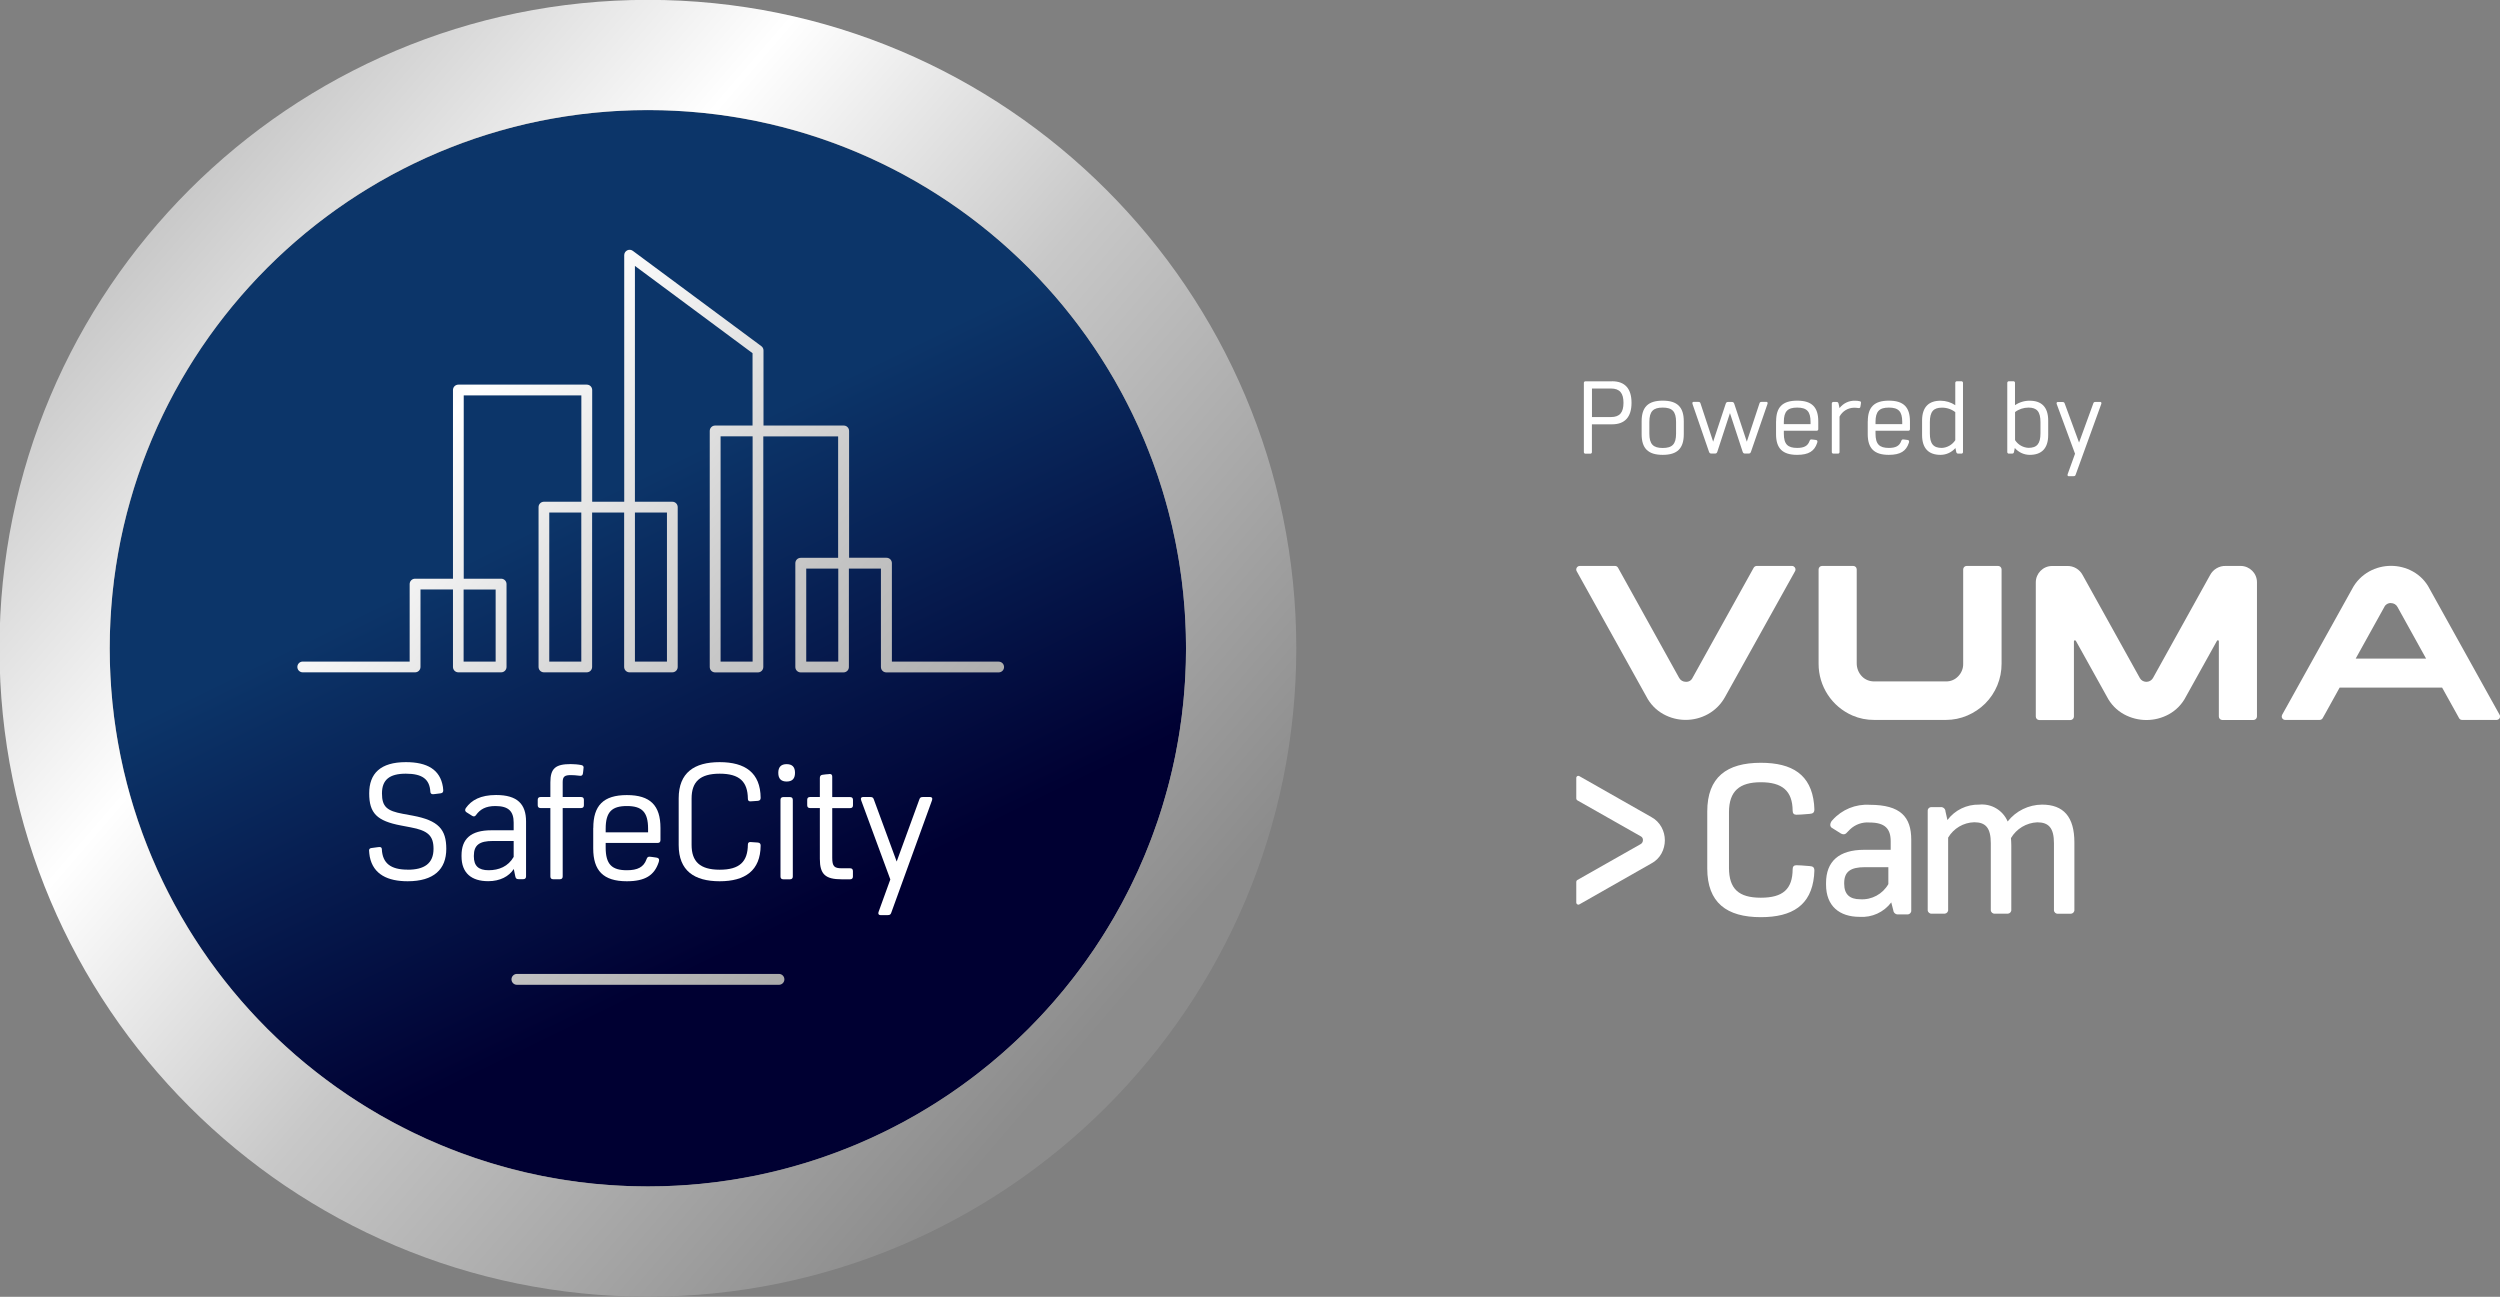<svg xmlns="http://www.w3.org/2000/svg" xmlns:xlink="http://www.w3.org/1999/xlink" id="Layer_1" viewBox="0 0 385.56 200"><rect x="0" y="0" width="385.56" height="200" fill="#808080" stroke="none"/><defs><style>.cls-1{fill:url(#linear-gradient);}.cls-2{fill:#fff;}.cls-3{fill:url(#linear-gradient-2);}</style><linearGradient id="linear-gradient" x1="89.21" y1="78" x2="141.98" y2="186.32" gradientTransform="translate(99.96 -41.37) rotate(45)" gradientUnits="userSpaceOnUse"><stop offset="0" stop-color="#0c3569"></stop><stop offset=".6" stop-color="#000032"></stop></linearGradient><linearGradient id="linear-gradient-2" x1="-1.9" y1="12.56" x2="169.07" y2="159.35" gradientUnits="userSpaceOnUse"><stop offset=".15" stop-color="#c8c8c8"></stop><stop offset=".39" stop-color="#fff"></stop><stop offset=".63" stop-color="#c8c8c8"></stop><stop offset="1" stop-color="#8c8c8c"></stop></linearGradient></defs><path id="Path_303" class="cls-2" d="M263.3,125.15c0-5.29,3.01-7.51,8.26-7.51,4.86,0,7.75,1.84,8.21,6.36,.03,.33,.05,.64,.05,.81,0,.51-.21,.67-.73,.71l-1.3,.1c-.19,.02-.58,.03-.75,.03-.37,0-.57-.21-.57-.61-.02-3.09-1.63-4.4-4.91-4.4s-4.91,1.36-4.91,4.63v8.55c0,3.27,1.5,4.63,4.91,4.63s4.89-1.32,4.91-4.4c0-.4,.19-.61,.57-.61,.16,0,.55,.02,.75,.03l1.3,.1c.52,.03,.73,.2,.73,.71,0,.16-.02,.48-.05,.81-.45,4.52-3.35,6.36-8.21,6.36-5.25,0-8.26-2.22-8.26-7.51v-8.78Z"></path><path id="Path_304" class="cls-2" d="M284.42,136.31c0,1.6,.83,2.38,2.48,2.38,1.77,.11,3.45-.8,4.33-2.34v-2.61h-3.64c-2.14,0-3.17,.66-3.17,2.44v.13Zm7.26,2.86c-1.15,1.52-2.98,2.36-4.88,2.23-3.1,0-5.18-1.65-5.18-4.97v-.25c0-3.33,1.99-5.12,5.89-5.12h4.08v-1.32c0-1.95-.9-2.89-3.27-2.89-1.11-.09-2.2,.3-3,1.06-.22,.21-.41,.4-.6,.61-.1,.1-.24,.15-.38,.15-.16,0-.31-.05-.44-.13l-1.29-.81c-.21-.09-.35-.3-.34-.53,.02-.28,.15-.55,.36-.74,1.45-1.62,3.56-2.48,5.73-2.34,4.75,0,6.4,1.87,6.4,5.38v10.88c.04,.32-.19,.61-.51,.64-.04,0-.08,0-.13,0h-1.32c-.37,.06-.73-.19-.8-.56,0-.01,0-.02,0-.03l-.32-1.25Z"></path><path id="Path_305" class="cls-2" d="M316.77,130.06c0-2.35-.8-3.24-2.57-3.24-1.68,.07-3.21,.99-4.06,2.43,.02,.36,.05,.74,.05,1.13v9.89c.04,.32-.19,.6-.51,.64-.04,0-.09,0-.13,0h-1.89c-.32,.03-.6-.2-.63-.51,0-.04,0-.08,0-.13v-10.22c0-2.35-.78-3.24-2.55-3.24-1.66,.04-3.18,.94-4.03,2.37v11.09c.04,.32-.19,.6-.51,.64-.04,0-.09,0-.13,0h-1.88c-.32,.03-.6-.2-.63-.51,0-.04,0-.09,0-.13v-15.15c-.05-.31,.16-.59,.47-.64,.05,0,.1,0,.15,0h1.32c.37-.06,.73,.19,.79,.56,0,.02,0,.03,0,.05l.31,1.38c1.15-1.54,2.97-2.42,4.89-2.38,1.88-.19,3.66,.86,4.4,2.6,1.28-1.63,3.23-2.58,5.3-2.6,3.32,0,4.99,1.89,4.99,5.82v10.37c.04,.32-.19,.6-.51,.64-.04,0-.09,0-.13,0h-1.88c-.32,.03-.6-.2-.63-.51,0-.04,0-.09,0-.13v-10.22Z"></path><path id="Path_306" class="cls-2" d="M345.6,87.28h-2.33c-1.01-.03-1.95,.52-2.42,1.41l-8.81,15.88c-.33,.56-1.05,.75-1.61,.42,0,0,0,0-.01,0-.17-.1-.3-.24-.4-.41l-8.82-15.88c-.47-.9-1.41-1.45-2.42-1.41h-2.33c-1.37,.02-2.47,1.14-2.48,2.51v20.71c0,.3,.24,.54,.54,.54h4.8c.3,0,.54-.25,.54-.54h0v-11.59c0-.09,.05-.16,.14-.17,.07,0,.14,.04,.17,.1l4.77,8.58c.59,1.16,1.51,2.11,2.64,2.73,2.16,1.18,4.77,1.18,6.92,0,1.14-.63,2.06-1.58,2.64-2.73l4.77-8.58c.03-.08,.12-.12,.2-.1,0,0,0,0,0,0,.07,.03,.11,.09,.1,.16v11.59c0,.3,.24,.54,.53,.54h4.81c.3,0,.54-.25,.54-.54h0v-20.71c0-1.37-1.11-2.48-2.48-2.51h0Z"></path><path id="Path_307" class="cls-2" d="M308.15,87.28h-4.84c-.3,0-.54,.24-.54,.54h0v14.54c.02,.72-.26,1.42-.77,1.94-.49,.52-1.17,.81-1.89,.79h-11.06c-.69,.01-1.37-.25-1.86-.74-.55-.55-.85-1.3-.84-2.08v-14.45c0-.3-.24-.54-.54-.54h-4.8c-.3,0-.54,.24-.54,.54h0v14.54c-.01,3.47,2.04,6.61,5.22,7.99,1.06,.46,2.2,.69,3.36,.68h11.06c1.14,0,2.27-.23,3.31-.68,1.02-.44,1.95-1.06,2.74-1.84,1.63-1.63,2.54-3.84,2.53-6.15v-14.54c0-.3-.24-.54-.54-.54"></path><path id="Path_308" class="cls-2" d="M276.37,87.28h-5.44c-.19,0-.37,.11-.47,.28l-9.43,16.98c-.18,.4-.59,.64-1.03,.61-.43,.01-.84-.23-1.04-.61l-9.42-16.98c-.09-.17-.27-.28-.47-.28h-5.44c-.3,0-.54,.25-.54,.55,0,.09,.02,.18,.07,.26l10.74,19.32c.59,1.16,1.51,2.11,2.64,2.73,2.13,1.18,4.73,1.18,6.86,0,1.14-.63,2.07-1.58,2.68-2.72l10.76-19.33c.15-.26,.05-.59-.21-.74-.08-.05-.17-.07-.26-.07"></path><path id="Path_309" class="cls-2" d="M363.31,101.56l4.41-7.95c.18-.39,.58-.63,1.01-.6,.43,0,.82,.22,1.02,.6l4.41,7.96h-10.84Zm22.19,8.68l-1.32-2.37-9.48-17.06c-.57-1.13-1.48-2.07-2.59-2.68-2.09-1.15-4.63-1.15-6.72,0-1.11,.62-2.03,1.54-2.62,2.67l-9.49,17.07-1.32,2.37c-.14,.26-.05,.58,.2,.72,.08,.04,.17,.07,.26,.07h5.33c.19,0,.37-.11,.46-.27l.45-.8,2.17-3.92h15.8l2.2,3.96,.42,.76c.09,.17,.27,.27,.46,.27h5.33c.29,0,.53-.24,.53-.53,0-.09-.02-.18-.07-.26"></path><path id="Path_310" class="cls-2" d="M243.1,119.95v3.2c0,.11,.06,.22,.16,.28l9.77,5.54c.23,.11,.37,.35,.35,.6,0,.25-.13,.49-.35,.61l-9.77,5.54c-.1,.06-.16,.16-.16,.28v3.2c0,.17,.14,.31,.31,.32,.05,0,.11-.01,.16-.04l11.11-6.32c.67-.35,1.21-.89,1.57-1.55,.68-1.26,.68-2.78,0-4.03-.36-.66-.9-1.21-1.57-1.57l-11.12-6.32c-.15-.08-.34-.03-.42,.12,0,0,0,0,0,0-.03,.05-.04,.1-.04,.16"></path><path id="Path_311" class="cls-2" d="M248.62,58.8c1.98,0,3,1.13,3,3.32s-1.02,3.32-3,3.32h-3.11v4.26c.02,.13-.08,.26-.21,.27-.02,0-.04,0-.06,0h-.7c-.13,.02-.26-.08-.27-.21,0-.02,0-.04,0-.06v-10.62c-.02-.13,.08-.26,.21-.27,.02,0,.04,0,.06,0h4.08Zm-.17,1.12h-2.93v4.4h2.93c1.37,0,1.93-.73,1.93-2.2s-.56-2.2-1.93-2.2"></path><path id="Path_312" class="cls-2" d="M253.18,66.96v-1.98c0-2.18,.98-3.19,3.25-3.19s3.25,1.01,3.25,3.19v1.98c0,2.18-.98,3.19-3.25,3.19s-3.25-1.01-3.25-3.19m5.31-.1v-1.78c0-1.64-.6-2.22-2.06-2.22s-2.06,.57-2.06,2.22v1.79c0,1.64,.6,2.22,2.06,2.22s2.06-.57,2.06-2.22"></path><path id="Path_313" class="cls-2" d="M267.07,61.99c.22,0,.32,.06,.4,.3l1.93,5.83,1.96-5.93c.06-.16,.14-.21,.34-.21h.7c.1-.02,.19,.05,.21,.15,0,.01,0,.03,0,.04,0,.07-.02,.14-.05,.21l-2.51,7.27c-.08,.24-.17,.3-.4,.3h-.5c-.22,0-.32-.06-.4-.3l-1.95-5.94-1.94,5.94c-.08,.24-.18,.3-.4,.3h-.5c-.22,0-.32-.06-.4-.3l-2.51-7.27c-.03-.07-.04-.14-.05-.21,0-.1,.07-.19,.17-.19,.01,0,.03,0,.04,0h.7c.19,0,.28,.05,.34,.21l1.96,5.93,1.93-5.83c.08-.24,.17-.3,.4-.3h.54Z"></path><path id="Path_314" class="cls-2" d="M273.92,64.98c0-2.18,.98-3.19,3.25-3.19s3.25,1.01,3.25,3.19v1.18c.02,.13-.08,.26-.21,.27-.02,0-.04,0-.06,0h-5.04v.45c0,1.63,.6,2.2,2.06,2.2,1.04,0,1.63-.3,1.9-1.05,.07-.19,.13-.26,.3-.26,.09,0,.19,.02,.28,.03l.39,.05c.19,.03,.25,.11,.25,.24,0,.08-.02,.16-.05,.24-.41,1.23-1.28,1.82-3.08,1.82-2.29,0-3.25-1.04-3.25-3.19v-1.98Zm1.2,.43h4.11v-.35c0-1.63-.6-2.2-2.06-2.2s-2.06,.57-2.06,2.2v.35Z"></path><path id="Path_315" class="cls-2" d="M285.92,62.88c-.93,.02-1.78,.54-2.22,1.37v5.44c.02,.13-.08,.26-.21,.27-.02,0-.04,0-.06,0h-.65c-.13,.02-.26-.08-.27-.21,0-.02,0-.04,0-.06v-7.43c-.02-.13,.08-.26,.21-.27,.02,0,.04,0,.06,0h.44c.22,0,.29,.08,.34,.29l.14,.66c.57-.75,1.48-1.18,2.42-1.14,.24,0,.47,.02,.7,.08,.11,0,.2,.11,.19,.22,0,.09-.01,.17-.03,.26l-.06,.35c0,.13-.11,.24-.25,.23h0s-.09,0-.14-.02c-.2-.03-.4-.04-.61-.04"></path><path id="Path_316" class="cls-2" d="M288.06,64.98c0-2.18,.98-3.19,3.25-3.19s3.25,1.01,3.25,3.19v1.18c.02,.13-.08,.26-.21,.27-.02,0-.04,0-.06,0h-5.04v.45c0,1.63,.6,2.2,2.06,2.2,1.04,0,1.63-.3,1.9-1.05,.07-.19,.13-.26,.3-.26,.09,0,.19,.02,.28,.03l.39,.05c.19,.03,.25,.11,.25,.24,0,.08-.02,.16-.05,.24-.41,1.23-1.28,1.82-3.08,1.82-2.29,0-3.25-1.04-3.25-3.19v-1.98Zm1.2,.43h4.11v-.35c0-1.63-.6-2.2-2.06-2.2s-2.06,.57-2.06,2.2v.35Z"></path><path id="Path_317" class="cls-2" d="M301.58,69.09c-.58,.67-1.42,1.06-2.31,1.06-1.77,0-2.84-.94-2.84-3.06v-2.23c0-2.12,1.07-3.06,2.84-3.06,.81,0,1.61,.24,2.28,.69v-3.42c-.02-.13,.08-.25,.21-.27,.02,0,.04,0,.06,0h.65c.13-.02,.25,.08,.27,.21,0,.02,0,.04,0,.06v10.62c.02,.13-.08,.26-.21,.27-.02,0-.04,0-.06,0h-.44c-.22,0-.29-.08-.34-.29l-.12-.59Zm-3.95-2.26c0,1.64,.56,2.25,1.85,2.25,.84-.04,1.61-.49,2.07-1.19v-4.33c-.59-.46-1.32-.7-2.07-.69-1.29,0-1.85,.61-1.85,2.25v1.72Z"></path><path id="Path_318" class="cls-2" d="M310.62,69.67c-.05,.21-.11,.29-.34,.29h-.44c-.13,.02-.25-.08-.27-.21,0-.02,0-.04,0-.06v-10.62c-.02-.13,.08-.25,.21-.27,.02,0,.04,0,.06,0h.65c.13-.02,.26,.08,.27,.21,0,.02,0,.04,0,.06v3.42c.67-.46,1.47-.7,2.28-.69,1.77,0,2.84,.94,2.84,3.06v2.23c0,2.12-1.07,3.06-2.84,3.06-.89,0-1.73-.39-2.31-1.06l-.12,.58Zm4.07-4.56c0-1.64-.56-2.25-1.85-2.25-.75,0-1.48,.24-2.07,.69v4.33c.46,.71,1.23,1.15,2.07,1.19,1.29,0,1.85-.61,1.85-2.25v-1.72Z"></path><path id="Path_319" class="cls-2" d="M322.84,62.2c.06-.16,.14-.21,.34-.21h.7c.1-.02,.19,.05,.21,.15,0,.01,0,.03,0,.04,0,.05-.02,.1-.03,.14l-3.95,10.91c-.06,.16-.14,.21-.34,.21h-.7c-.1,.02-.19-.05-.21-.15,0-.01,0-.03,0-.04,0-.05,.01-.1,.03-.14l1.13-3.13-2.82-7.65s-.03-.09-.03-.14c0-.1,.07-.19,.17-.19,.01,0,.03,0,.04,0h.7c.19,0,.28,.05,.34,.21l2.22,6.04,2.2-6.04Z"></path><g id="Group_354"><path id="Path_197" class="cls-2" d="M62.88,134.14c2.56,0,3.98-.96,3.98-3.22,0-2.03-.86-2.82-3.55-3.32l-1.47-.28c-3.69-.7-4.9-1.88-4.9-4.95s1.73-4.82,5.66-4.82c3.27,0,5.29,1.14,5.71,3.83,.03,.17,.05,.34,.05,.51,.04,.22-.11,.43-.33,.46-.02,0-.05,0-.07,0l-.78,.1c-.12,.02-.24,.03-.37,.04-.2,.03-.39-.11-.42-.31,0-.03,0-.05,0-.08-.11-1.93-1.24-2.78-3.78-2.78s-3.68,.96-3.68,3.04,.78,2.7,3.22,3.15l1.52,.28c3.98,.74,5.18,2.13,5.18,5.13,0,3.17-1.93,5-5.96,5-3.03,0-5.29-1.03-5.84-3.77-.06-.33-.1-.66-.11-.99,0-.19,.14-.35,.33-.36,0,0,0,0,.01,0l.96-.13c.1-.01,.2-.02,.3-.03,.22,0,.36,.08,.37,.33,.1,2.18,1.38,3.15,3.97,3.15Z"></path><path id="Path_198" class="cls-2" d="M73.08,125.91c-.1-.01-.2-.05-.28-.1l-.81-.51c-.15-.07-.24-.22-.25-.38,0-.12,.05-.23,.13-.33,.84-1.18,2.23-1.98,4.64-1.98,3.3,0,4.62,1.42,4.62,4.08v8.48c.03,.21-.13,.41-.34,.43-.03,0-.06,0-.09,0h-.71c-.36,0-.46-.13-.53-.48l-.22-1.09c-.9,1.27-2.39,1.98-3.95,1.88-2.56,0-4.11-1.24-4.11-3.83v-.15c0-2.51,1.4-3.87,4.59-3.87h3.45v-1.17c0-1.71-.75-2.56-2.82-2.56-1.16-.1-2.29,.42-2.97,1.37-.08,.13-.21,.21-.36,.22Zm0,6.16c0,1.45,.7,2.13,2.28,2.13,1.57,.11,3.07-.69,3.86-2.06v-2.44h-3.22c-2.02,0-2.91,.6-2.91,2.27v.1Z"></path><path id="Path_199" class="cls-2" d="M90,118.41c0,.08-.03,.33-.05,.51l-.05,.38c0,.2-.17,.36-.37,.36,0,0-.01,0-.02,0-.1,0-.19,0-.29-.02-.39-.05-.78-.08-1.17-.08-.91,0-1.27,.18-1.27,1.07v2.31h2.84c.21-.03,.41,.13,.43,.34,0,.03,0,.06,0,.09v.84c.03,.21-.13,.41-.34,.43-.03,0-.06,0-.09,0h-2.84v10.55c.03,.21-.13,.41-.34,.43-.03,0-.06,0-.09,0h-1.04c-.21,.03-.41-.13-.43-.34,0-.03,0-.06,0-.09v-10.56h-1.52c-.21,.03-.41-.13-.43-.34,0-.03,0-.06,0-.09v-.84c-.03-.21,.13-.41,.34-.43,.03,0,.06,0,.09,0h1.52v-2.26c0-2.16,.78-2.82,3.15-2.82,.54,0,1.09,.05,1.62,.15,.21,0,.36,.18,.36,.39,0,0,0,.01,0,.02Z"></path><path id="Path_200" class="cls-2" d="M91.5,127.69c0-3.46,1.56-5.07,5.18-5.07s5.18,1.61,5.18,5.07v1.88c.03,.21-.13,.41-.34,.43-.03,0-.06,0-.09,0h-8.02v.71c0,2.59,.95,3.5,3.27,3.5,1.66,0,2.59-.48,3.02-1.68,.11-.3,.2-.42,.48-.42,.15,0,.3,.03,.45,.05l.62,.09c.3,.05,.41,.18,.41,.38,0,.13-.03,.26-.08,.38-.66,1.95-2.04,2.89-4.9,2.89-3.64,0-5.18-1.65-5.18-5.07v-3.15Zm1.9,.69h6.55v-.56c0-2.59-.95-3.5-3.27-3.5s-3.27,.91-3.27,3.5v.56Z"></path><path id="Path_201" class="cls-2" d="M104.67,130.33v-7.21c0-3.96,2.41-5.58,6.32-5.58s6.29,1.62,6.32,5.51c.03,.22-.13,.43-.35,.45-.03,0-.05,0-.08,0l-.72,.05c-.15,.01-.33,.03-.45,.03-.25,0-.38-.13-.38-.41-.03-2.61-1.27-3.86-4.34-3.86s-4.34,1.27-4.34,3.83v7.15c0,2.56,1.27,3.83,4.34,3.83s4.31-1.24,4.34-3.86c0-.28,.13-.41,.38-.41,.11,0,.29,.01,.45,.03l.72,.05c.22-.02,.42,.15,.43,.38,0,.03,0,.05,0,.08-.03,3.88-2.41,5.51-6.32,5.51s-6.32-1.62-6.32-5.58Z"></path><path id="Path_202" class="cls-2" d="M121.32,117.85c.84,0,1.29,.41,1.29,1.34s-.46,1.34-1.29,1.34-1.29-.41-1.29-1.34,.46-1.34,1.29-1.34Zm-.95,5.51c-.03-.21,.13-.41,.34-.43,.03,0,.06,0,.09,0h1.04c.21-.02,.41,.13,.43,.34,0,.03,0,.06,0,.09v11.82c.03,.21-.13,.41-.34,.43-.03,0-.06,0-.09,0h-1.04c-.21,.03-.41-.13-.43-.34,0-.03,0-.06,0-.09v-11.82Z"></path><path id="Path_203" class="cls-2" d="M127.47,119.42c.17-.03,.34-.04,.51-.05,.22,0,.36,.13,.36,.41v3.15h2.77c.21-.03,.41,.13,.43,.34,0,.03,0,.06,0,.09v.84c.03,.21-.13,.41-.34,.43-.03,0-.06,0-.09,0h-2.77v7.66c0,1.34,.33,1.62,1.47,1.62h1.29c.21-.03,.41,.13,.43,.34,0,.03,0,.06,0,.09v.84c.03,.21-.13,.41-.34,.43-.03,0-.06,0-.09,0h-1.32c-2.51,0-3.35-.78-3.35-3.15v-7.84h-1.52c-.21,.03-.41-.13-.43-.34,0-.03,0-.06,0-.09v-.84c-.03-.21,.13-.41,.34-.43,.03,0,.06,0,.09,0h1.52v-2.91c0-.33,.13-.47,.41-.51l.63-.08Z"></path><path id="Path_204" class="cls-2" d="M141.8,123.25c.09-.25,.22-.33,.53-.33h1.12c.16-.02,.3,.09,.33,.24,0,.02,0,.04,0,.06,0,.08-.02,.15-.05,.22l-6.3,17.36c-.09,.25-.22,.33-.53,.33h-1.12c-.16,.02-.3-.09-.33-.24,0-.02,0-.04,0-.06,0-.08,.02-.15,.05-.22l1.8-4.97-4.49-12.18c-.03-.07-.04-.15-.05-.22-.01-.16,.11-.3,.27-.31,.02,0,.04,0,.06,0h1.12c.3,0,.45,.08,.53,.33l3.54,9.62,3.51-9.63Z"></path></g><g><circle class="cls-1" cx="99.92" cy="99.98" r="83" transform="translate(-41.43 99.93) rotate(-45)"></circle><g><path class="cls-2" d="M62.88,134.13c2.56,0,3.98-.96,3.98-3.22,0-2.03-.86-2.82-3.55-3.32l-1.47-.28c-3.69-.7-4.9-1.88-4.9-4.95s1.73-4.82,5.66-4.82c3.27,0,5.29,1.14,5.71,3.83,.03,.16,.05,.37,.05,.51,0,.29-.11,.43-.41,.47l-.79,.1c-.16,.03-.29,.04-.37,.04-.29,0-.41-.15-.42-.39-.11-1.93-1.24-2.78-3.78-2.78s-3.68,.96-3.68,3.04,.79,2.7,3.22,3.15l1.52,.28c3.98,.74,5.18,2.13,5.18,5.12,0,3.17-1.93,5-5.96,5-3.03,0-5.29-1.03-5.84-3.77-.05-.28-.11-.79-.11-.99,0-.19,.11-.33,.34-.36l.96-.13c.1-.01,.23-.03,.3-.03,.22,0,.36,.08,.37,.33,.1,2.18,1.38,3.16,3.97,3.16Z"></path><path class="cls-2" d="M73.08,125.91c-.1,0-.18-.05-.28-.1l-.81-.51c-.18-.1-.25-.25-.25-.38,0-.1,.05-.23,.13-.33,.84-1.18,2.23-1.98,4.64-1.98,3.3,0,4.62,1.42,4.62,4.08v8.47c0,.28-.15,.43-.43,.43h-.71c-.36,0-.46-.13-.53-.48l-.22-1.09c-.75,1.15-2.12,1.88-3.95,1.88-2.56,0-4.11-1.24-4.11-3.83v-.15c0-2.51,1.4-3.87,4.59-3.87h3.45v-1.18c0-1.71-.75-2.56-2.82-2.56-1.5,0-2.36,.52-2.97,1.37-.1,.15-.23,.23-.36,.23Zm0,6.17c0,1.45,.7,2.13,2.28,2.13s3.02-.58,3.86-2.06v-2.45h-3.22c-2.02,0-2.92,.6-2.92,2.27v.1Z"></path><path class="cls-2" d="M90,118.4c0,.08-.03,.33-.05,.51l-.05,.38c-.03,.22-.15,.36-.39,.36-.09,0-.22-.01-.29-.03-.36-.05-.81-.08-1.17-.08-.91,0-1.27,.18-1.27,1.07v2.31h2.84c.28,0,.43,.15,.43,.43v.84c0,.28-.15,.43-.43,.43h-2.84v10.55c0,.28-.15,.43-.43,.43h-1.04c-.28,0-.43-.15-.43-.43v-10.55h-1.52c-.28,0-.43-.15-.43-.43v-.84c0-.28,.15-.43,.43-.43h1.52v-2.26c0-2.16,.79-2.82,3.15-2.82,.46,0,1.12,.05,1.62,.15,.25,.05,.36,.18,.36,.41Z"></path><path class="cls-2" d="M91.5,127.69c0-3.46,1.56-5.07,5.18-5.07s5.18,1.61,5.18,5.07v1.88c0,.28-.15,.43-.43,.43h-8.02v.71c0,2.59,.95,3.5,3.27,3.5,1.66,0,2.59-.48,3.02-1.67,.11-.3,.2-.42,.48-.42,.08,0,.28,.03,.44,.05l.62,.09c.3,.05,.41,.18,.41,.38,0,.1-.03,.23-.08,.38-.66,1.95-2.04,2.89-4.9,2.89-3.64,0-5.18-1.65-5.18-5.07v-3.15Zm1.9,.68h6.55v-.56c0-2.59-.95-3.5-3.27-3.5s-3.27,.91-3.27,3.5v.56Z"></path><path class="cls-2" d="M104.67,130.33v-7.21c0-3.96,2.41-5.58,6.32-5.58s6.29,1.62,6.32,5.51c0,.28-.13,.43-.43,.46l-.72,.05c-.15,.01-.33,.03-.44,.03-.25,0-.38-.13-.38-.41-.03-2.61-1.27-3.86-4.34-3.86s-4.34,1.27-4.34,3.83v7.15c0,2.56,1.27,3.83,4.34,3.83s4.31-1.24,4.34-3.86c0-.28,.13-.41,.38-.41,.11,0,.29,.01,.44,.03l.72,.05c.3,.03,.43,.18,.43,.46-.03,3.88-2.41,5.51-6.32,5.51s-6.32-1.62-6.32-5.58Z"></path><path class="cls-2" d="M121.32,117.85c.84,0,1.29,.41,1.29,1.34s-.46,1.34-1.29,1.34-1.29-.41-1.29-1.34,.46-1.34,1.29-1.34Zm-.95,5.51c0-.28,.15-.43,.43-.43h1.04c.28,0,.43,.15,.43,.43v11.82c0,.28-.15,.43-.43,.43h-1.04c-.28,0-.43-.15-.43-.43v-11.82Z"></path><path class="cls-2" d="M127.48,119.42c.18-.03,.41-.05,.51-.05,.23,0,.36,.13,.36,.41v3.15h2.77c.28,0,.43,.15,.43,.43v.84c0,.28-.15,.43-.43,.43h-2.77v7.66c0,1.34,.33,1.62,1.47,1.62h1.29c.28,0,.43,.15,.43,.43v.84c0,.28-.15,.43-.43,.43h-1.32c-2.51,0-3.35-.79-3.35-3.15v-7.84h-1.52c-.28,0-.43-.15-.43-.43v-.84c0-.28,.15-.43,.43-.43h1.52v-2.92c0-.33,.13-.47,.41-.51l.63-.08Z"></path><path class="cls-2" d="M141.8,123.25c.09-.25,.23-.33,.53-.33h1.12c.23,0,.33,.13,.33,.3,0,.05-.03,.15-.05,.23l-6.29,17.35c-.09,.25-.23,.33-.53,.33h-1.12c-.23,0-.33-.13-.33-.3,0-.08,.03-.15,.05-.23l1.8-4.97-4.49-12.18c-.03-.08-.05-.18-.05-.23,0-.18,.1-.3,.33-.3h1.12c.3,0,.44,.08,.53,.33l3.54,9.62,3.51-9.62Z"></path></g><path class="cls-3" d="M154.04,102.03h-16.49v-15.18c0-.46-.37-.83-.83-.83h-5.77v-19.56c0-.46-.37-.83-.83-.83h-12.37v-11.58c0-.26-.12-.51-.34-.67l-19.81-14.69c-.25-.19-.59-.22-.87-.08-.28,.14-.46,.43-.46,.74v38.03h-4.94v-17.23c0-.46-.37-.83-.83-.83h-19.81c-.46,0-.83,.37-.83,.83v29.1h-5.85c-.46,0-.83,.37-.83,.83v11.95h-16.49c-.46,0-.83,.37-.83,.83s.37,.83,.83,.83h17.33c.46,0,.83-.37,.83-.83v-11.95h5.01v11.95c0,.46,.37,.83,.83,.83h6.6c.46,0,.83-.37,.83-.83v-12.78c0-.46-.37-.83-.83-.83h-5.77v-28.27h18.14v16.4h-5.77c-.46,0-.83,.37-.83,.83v24.65c0,.46,.37,.83,.83,.83h6.6c.46,0,.83-.37,.83-.83v-23.82h4.94v23.82c0,.46,.37,.83,.83,.83h6.6c.46,0,.83-.37,.83-.83v-24.65c0-.46-.37-.83-.83-.83h-5.77V41.01l18.14,13.46v11.16h-5.77c-.46,0-.83,.37-.83,.83v36.41c0,.46,.37,.83,.83,.83h6.6c.46,0,.83-.37,.83-.83v-35.57h11.54v18.73h-5.77c-.46,0-.83,.37-.83,.83v16.01c0,.46,.37,.83,.83,.83h6.6c.46,0,.83-.37,.83-.83v-15.18h4.94v15.18c0,.46,.37,.83,.83,.83h17.33c.46,0,.83-.37,.83-.83s-.37-.83-.83-.83Zm-77.6-11.11v11.11h-4.94v-11.11h4.94Zm13.21,11.11h-4.94v-22.99h4.94v22.99Zm13.21-22.99v22.99h-4.94v-22.99h4.94Zm13.21,22.99h-4.94v-34.74h4.94v34.74Zm13.21,0h-4.94v-14.34h4.94v14.34Zm-8.31,49.01c0,.47-.38,.84-.84,.84h-40.41c-.47,0-.84-.38-.84-.84s.38-.84,.84-.84h40.41c.47,0,.84,.38,.84,.84ZM99.92-.02C44.69-.02-.08,44.75-.08,99.98s44.77,100,100,100,100-44.77,100-100S155.14-.02,99.92-.02Zm0,183c-45.84,0-83-37.16-83-83S54.08,16.98,99.92,16.98s82.99,37.16,82.99,83-37.16,83-82.99,83Z"></path></g></svg>